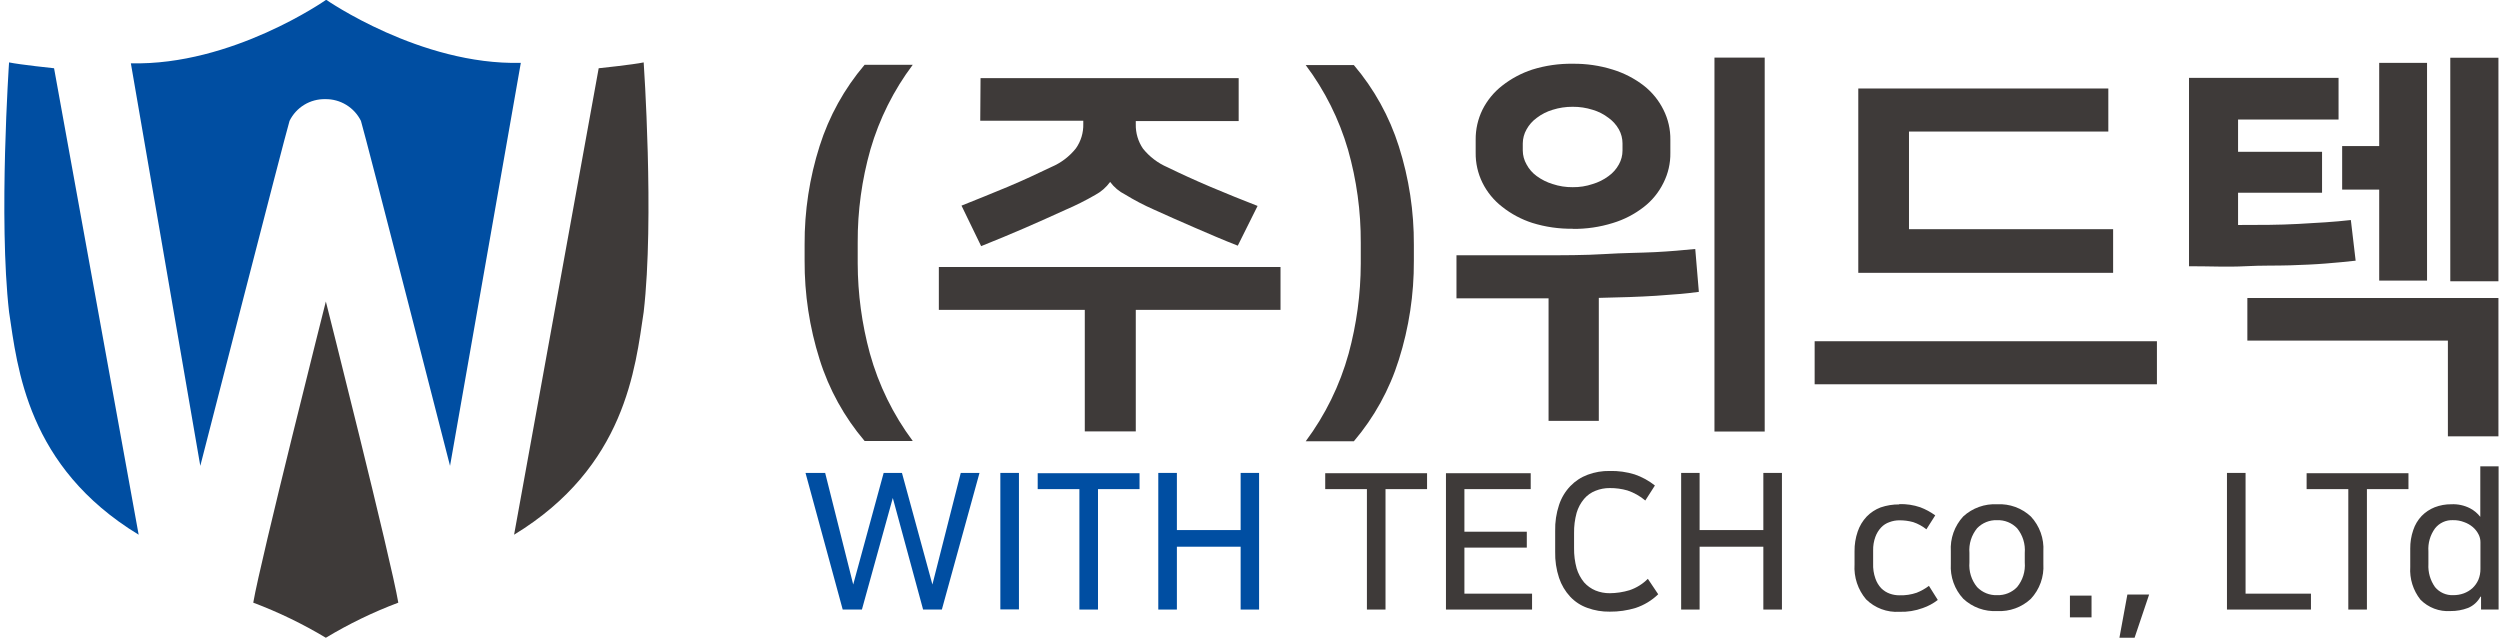 <svg width="294" height="75" viewBox="0 0 294 75" fill="none" xmlns="http://www.w3.org/2000/svg">
<g clip-path="url(#clip0_386_474)">
<path d="M100.866 30.974C100.876 34.549 101.357 38.107 102.295 41.557C103.325 45.273 105.036 48.766 107.339 51.858H101.677C99.287 49.047 97.487 45.784 96.385 42.263C95.197 38.503 94.602 34.581 94.622 30.639V28.751C94.601 24.826 95.196 20.921 96.385 17.18C97.496 13.673 99.295 10.423 101.677 7.62H107.339C105.095 10.609 103.41 13.979 102.365 17.568C101.353 21.131 100.848 24.819 100.866 28.522V30.974Z" fill="#3E3A39"/>
<path d="M150.589 31.397V36.441H133.568V50.729H127.571V36.441H110.408V31.397H150.589ZM115.312 9.189H145.668V14.234H133.568V14.622C133.546 15.639 133.842 16.639 134.415 17.48C135.18 18.432 136.167 19.183 137.29 19.667C138.842 20.425 140.535 21.201 142.405 21.995C144.275 22.789 146.091 23.512 147.891 24.218L145.562 28.892C143.798 28.204 142.14 27.481 140.465 26.758C138.789 26.034 137.201 25.329 135.685 24.641C134.523 24.129 133.398 23.54 132.316 22.877C131.619 22.529 131.015 22.021 130.552 21.395C130.088 22.035 129.485 22.559 128.788 22.93C127.648 23.588 126.47 24.177 125.26 24.694C123.743 25.382 122.156 26.105 120.48 26.828C118.804 27.551 117.111 28.257 115.382 28.945L113.072 24.182C114.836 23.477 116.688 22.736 118.54 21.96C120.392 21.184 122.067 20.39 123.655 19.632C124.78 19.153 125.768 18.401 126.53 17.444C127.117 16.609 127.42 15.607 127.394 14.587V14.199H115.277L115.312 9.189Z" fill="#3E3A39"/>
<path d="M160.026 28.557C160.044 24.854 159.539 21.166 158.527 17.604C157.482 14.014 155.797 10.644 153.553 7.655H159.215C161.597 10.458 163.396 13.708 164.506 17.215C165.696 20.956 166.291 24.861 166.27 28.787V30.674C166.29 34.617 165.695 38.538 164.506 42.298C163.405 45.819 161.605 49.082 159.215 51.893H153.553C155.856 48.801 157.567 45.308 158.597 41.592C159.535 38.142 160.016 34.584 160.026 31.009V28.557Z" fill="#3E3A39"/>
<path d="M171.281 30.021C174.915 30.021 178.143 30.021 181 30.021C183.858 30.021 186.415 30.021 188.655 29.88C190.896 29.739 192.889 29.739 194.635 29.651C196.381 29.563 197.933 29.422 199.362 29.28L199.785 34.325C198.339 34.519 196.646 34.66 194.741 34.784C192.836 34.907 190.578 34.978 188.02 35.031V49.495H182.111V35.084H177.031H171.281V30.021ZM184.951 26.899C183.337 26.923 181.73 26.691 180.189 26.211C178.91 25.798 177.715 25.159 176.661 24.324C175.679 23.567 174.883 22.596 174.333 21.484C173.794 20.387 173.522 19.178 173.539 17.956V16.439C173.525 15.218 173.797 14.01 174.333 12.912C174.887 11.803 175.683 10.833 176.661 10.072C177.719 9.243 178.912 8.605 180.189 8.185C181.73 7.705 183.337 7.473 184.951 7.497C186.548 7.477 188.137 7.709 189.661 8.185C190.981 8.59 192.218 9.229 193.312 10.072C194.285 10.834 195.075 11.804 195.623 12.912C196.173 14.005 196.451 15.215 196.434 16.439V17.974C196.454 19.198 196.175 20.409 195.623 21.502C195.079 22.612 194.289 23.584 193.312 24.342C192.222 25.191 190.984 25.831 189.661 26.229C188.137 26.704 186.548 26.936 184.951 26.917M184.951 12.559C184.15 12.553 183.352 12.672 182.588 12.912C181.912 13.114 181.279 13.436 180.718 13.864C180.223 14.223 179.813 14.687 179.519 15.222C179.235 15.723 179.084 16.288 179.078 16.863V17.709C179.084 18.279 179.236 18.838 179.519 19.332C179.808 19.876 180.218 20.347 180.718 20.708C181.284 21.123 181.916 21.439 182.588 21.643C183.349 21.897 184.148 22.022 184.951 22.013C185.749 22.023 186.542 21.898 187.297 21.643C187.97 21.443 188.603 21.127 189.167 20.708C189.672 20.348 190.088 19.877 190.384 19.332C190.661 18.836 190.807 18.277 190.807 17.709V16.863C190.807 16.289 190.662 15.725 190.384 15.222C190.082 14.686 189.667 14.223 189.167 13.864C188.608 13.433 187.974 13.11 187.297 12.912C186.539 12.672 185.747 12.553 184.951 12.559ZM207.529 50.747H201.62V6.773H207.529V50.747Z" fill="#3E3A39"/>
<path d="M253.654 45.191H213.402V40.129H253.654V45.191ZM218.535 32.085V10.407H247.939V15.47H224.497V26.952H248.503V32.085H218.535Z" fill="#3E3A39"/>
<path d="M275.014 9.155V14.058H263.196V17.851H273.073V22.666H263.196V26.458C265.683 26.458 268.011 26.458 270.251 26.335C272.491 26.211 274.467 26.105 276.46 25.876L277.024 30.656C275.948 30.78 274.784 30.886 273.497 30.991C272.209 31.097 270.851 31.15 269.299 31.203C267.746 31.256 265.983 31.203 264.007 31.309C262.031 31.415 259.897 31.309 257.428 31.309V9.155H275.014ZM264.289 35.048H293.816V51.311H287.872V40.058H264.289V35.048ZM279.794 22.296H275.437V17.18H279.794V7.391H285.42V33.002H279.794V22.296ZM293.816 33.073H288.154V6.791H293.816V33.073Z" fill="#3E3A39"/>
<path d="M115.189 55.615L110.762 71.684H108.557L104.994 58.561L101.361 71.684H99.103L94.728 55.615H97.039L100.338 68.739L103.918 55.615H106.07L109.651 68.739L112.985 55.615H115.189Z" fill="#004EA2"/>
<path d="M119.828 55.615H117.641V71.666H119.828V55.615Z" fill="#004EA2"/>
<path d="M126.937 71.684V57.52H122.033V55.65H134.01V57.52H129.124V71.684H126.937Z" fill="#004EA2"/>
<path d="M148.068 55.615V71.684H145.899V64.293H138.402V71.684H136.215V55.615H138.402V62.336H145.899V55.615H148.068Z" fill="#004EA2"/>
<path d="M160.749 71.684V57.52H155.846V55.65H167.822V57.52H162.936V71.684H160.749Z" fill="#3E3A39"/>
<path d="M180.011 55.65V57.52H172.214V62.529H179.552V64.399H172.214V69.814H180.17V71.684H170.045V55.65H180.011Z" fill="#3E3A39"/>
<path d="M195.005 69.885C194.255 70.612 193.351 71.16 192.36 71.49C191.371 71.793 190.342 71.941 189.308 71.931C188.412 71.945 187.522 71.796 186.68 71.49C185.907 71.219 185.211 70.765 184.651 70.167C184.064 69.533 183.619 68.782 183.346 67.962C183.017 66.967 182.862 65.923 182.888 64.875V62.441C182.863 61.399 183.018 60.361 183.346 59.372C183.618 58.548 184.07 57.794 184.669 57.167C185.242 56.572 185.941 56.114 186.715 55.827C187.544 55.518 188.424 55.369 189.308 55.386C190.3 55.361 191.288 55.498 192.236 55.791C193.099 56.086 193.905 56.528 194.617 57.096L193.488 58.86C192.87 58.337 192.158 57.936 191.389 57.678C190.713 57.485 190.012 57.39 189.308 57.396C188.734 57.391 188.165 57.499 187.632 57.714C187.113 57.915 186.653 58.242 186.292 58.666C185.887 59.146 185.587 59.705 185.41 60.307C185.199 61.083 185.098 61.884 185.11 62.688V64.452C185.098 65.256 185.199 66.057 185.41 66.833C185.591 67.439 185.891 68.002 186.292 68.491C186.662 68.904 187.12 69.229 187.632 69.444C188.165 69.659 188.734 69.767 189.308 69.761C190.097 69.756 190.881 69.637 191.636 69.408C192.448 69.134 193.184 68.675 193.788 68.068L195.005 69.885Z" fill="#3E3A39"/>
<path d="M209.556 55.615V71.684H207.369V64.293H199.873V71.684H197.703V55.615H199.873V62.336H207.369V55.615H209.556Z" fill="#3E3A39"/>
<path d="M223.35 59.284C224.189 59.257 225.026 59.382 225.82 59.654C226.448 59.892 227.041 60.212 227.584 60.607L226.543 62.247C226.079 61.876 225.554 61.59 224.991 61.401C224.462 61.255 223.916 61.184 223.368 61.189C222.97 61.188 222.576 61.259 222.204 61.401C221.827 61.526 221.487 61.745 221.216 62.035C220.921 62.351 220.693 62.723 220.546 63.129C220.358 63.643 220.268 64.187 220.281 64.734V66.269C220.256 66.868 220.346 67.467 220.546 68.033C220.691 68.46 220.925 68.851 221.234 69.179C221.518 69.463 221.861 69.68 222.239 69.814C222.612 69.948 223.007 70.014 223.403 70.008C224.08 70.027 224.755 69.926 225.396 69.708C225.913 69.505 226.4 69.232 226.843 68.897L227.883 70.555C227.352 70.967 226.756 71.288 226.12 71.507C225.24 71.831 224.305 71.981 223.368 71.948C222.649 71.993 221.929 71.885 221.254 71.633C220.58 71.381 219.966 70.99 219.452 70.484C218.485 69.342 217.998 67.869 218.094 66.375V64.84C218.082 64.049 218.208 63.261 218.464 62.512C218.686 61.855 219.047 61.253 219.523 60.748C219.984 60.273 220.544 59.906 221.163 59.672C221.867 59.431 222.607 59.312 223.35 59.319" fill="#3E3A39"/>
<path d="M234.867 59.302C235.592 59.263 236.318 59.371 237 59.619C237.682 59.868 238.306 60.252 238.836 60.748C239.344 61.296 239.736 61.941 239.988 62.644C240.239 63.347 240.346 64.095 240.3 64.84V66.322C240.346 67.068 240.239 67.815 239.988 68.518C239.736 69.222 239.344 69.867 238.836 70.414C238.306 70.911 237.682 71.295 237 71.543C236.318 71.792 235.592 71.9 234.867 71.861C234.14 71.901 233.411 71.794 232.726 71.545C232.041 71.297 231.414 70.912 230.881 70.414C230.373 69.867 229.981 69.222 229.73 68.518C229.478 67.815 229.372 67.068 229.417 66.322V64.84C229.37 64.092 229.476 63.342 229.727 62.635C229.979 61.929 230.372 61.281 230.881 60.73C231.417 60.239 232.046 59.86 232.73 59.615C233.415 59.369 234.141 59.263 234.867 59.302ZM234.867 69.991C235.303 70.006 235.738 69.929 236.142 69.765C236.546 69.6 236.911 69.353 237.213 69.038C237.877 68.227 238.2 67.19 238.113 66.146V65.017C238.198 63.972 237.876 62.936 237.213 62.124C236.911 61.809 236.546 61.562 236.142 61.398C235.738 61.234 235.303 61.157 234.867 61.172C234.429 61.154 233.991 61.23 233.583 61.394C233.176 61.558 232.808 61.807 232.504 62.124C231.842 62.936 231.519 63.972 231.604 65.017V66.146C231.518 67.19 231.84 68.227 232.504 69.038C232.808 69.355 233.176 69.604 233.583 69.768C233.991 69.933 234.429 70.008 234.867 69.991Z" fill="#3E3A39"/>
<path d="M245.964 70.044H243.424V72.602H245.964V70.044Z" fill="#3E3A39"/>
<path d="M250.179 69.92H252.737L251.026 75H249.244L250.179 69.92Z" fill="#3E3A39"/>
<path d="M264.078 55.615V69.814H271.768V71.684H261.891V55.615H264.078Z" fill="#3E3A39"/>
<path d="M276.161 71.684V57.52H271.258V55.65H283.235V57.52H278.349V71.684H276.161Z" fill="#3E3A39"/>
<path d="M291.7 70.167C291.385 70.761 290.874 71.228 290.254 71.49C289.589 71.743 288.883 71.868 288.173 71.86C287.523 71.903 286.871 71.806 286.263 71.575C285.654 71.343 285.102 70.983 284.645 70.52C283.783 69.431 283.355 68.061 283.445 66.674V64.522C283.436 63.779 283.555 63.039 283.798 62.335C284.001 61.717 284.338 61.15 284.786 60.677C285.22 60.232 285.743 59.884 286.321 59.654C286.945 59.414 287.609 59.294 288.278 59.301C289.042 59.264 289.803 59.428 290.483 59.778C290.95 60.023 291.359 60.366 291.683 60.783V54.839H293.835V71.684H291.771V70.167H291.7ZM291.7 63.764C291.702 63.438 291.623 63.117 291.471 62.829C291.305 62.506 291.077 62.218 290.801 61.983C290.498 61.727 290.152 61.53 289.778 61.4C289.368 61.24 288.93 61.162 288.49 61.171C288.083 61.15 287.676 61.226 287.304 61.395C286.933 61.564 286.607 61.82 286.356 62.141C285.788 62.922 285.514 63.877 285.58 64.84V66.339C285.527 67.301 285.8 68.252 286.356 69.038C286.614 69.351 286.941 69.599 287.311 69.764C287.682 69.93 288.085 70.007 288.49 69.99C288.917 69.996 289.341 69.925 289.742 69.779C290.119 69.64 290.467 69.43 290.765 69.162C291.057 68.887 291.291 68.557 291.453 68.191C291.622 67.783 291.706 67.345 291.7 66.904V63.764Z" fill="#3E3A39"/>
<path d="M70.405 8.026C70.405 8.026 74.462 7.602 75.697 7.338C75.697 7.338 76.967 25.735 75.697 36.689C74.709 43.25 73.598 54.892 60.457 62.882L70.405 8.026Z" fill="#3E3A39"/>
<path d="M38.319 0C38.319 0 27.277 7.744 15.389 7.444L23.555 54.786C23.555 54.786 33.416 16.334 34.05 14.217C34.434 13.435 35.032 12.778 35.776 12.325C36.52 11.872 37.378 11.641 38.248 11.659C39.118 11.645 39.974 11.878 40.717 12.331C41.46 12.784 42.06 13.438 42.447 14.217C43.064 16.281 52.924 54.786 52.924 54.786L61.249 7.391C49.431 7.691 38.319 -0.053 38.319 -0.053" fill="#004EA2"/>
<path d="M38.32 35.454C38.32 35.454 30.63 65.899 29.783 70.873C32.747 71.989 35.605 73.371 38.32 75C41.029 73.368 43.88 71.986 46.84 70.873C46.011 65.899 38.32 35.454 38.32 35.454Z" fill="#3E3A39"/>
<path d="M6.358 8.026C6.358 8.026 2.301 7.602 1.066 7.338C1.066 7.338 -0.186 25.735 1.066 36.689C2.054 43.25 3.165 54.892 16.306 62.882L6.358 8.026Z" fill="#004EA2"/>
</g>
<defs>
<clipPath id="clip0_386_474">
<rect width="293.333" height="75" fill="white" transform="translate(0.484)"/>
</clipPath>
</defs>
</svg>
